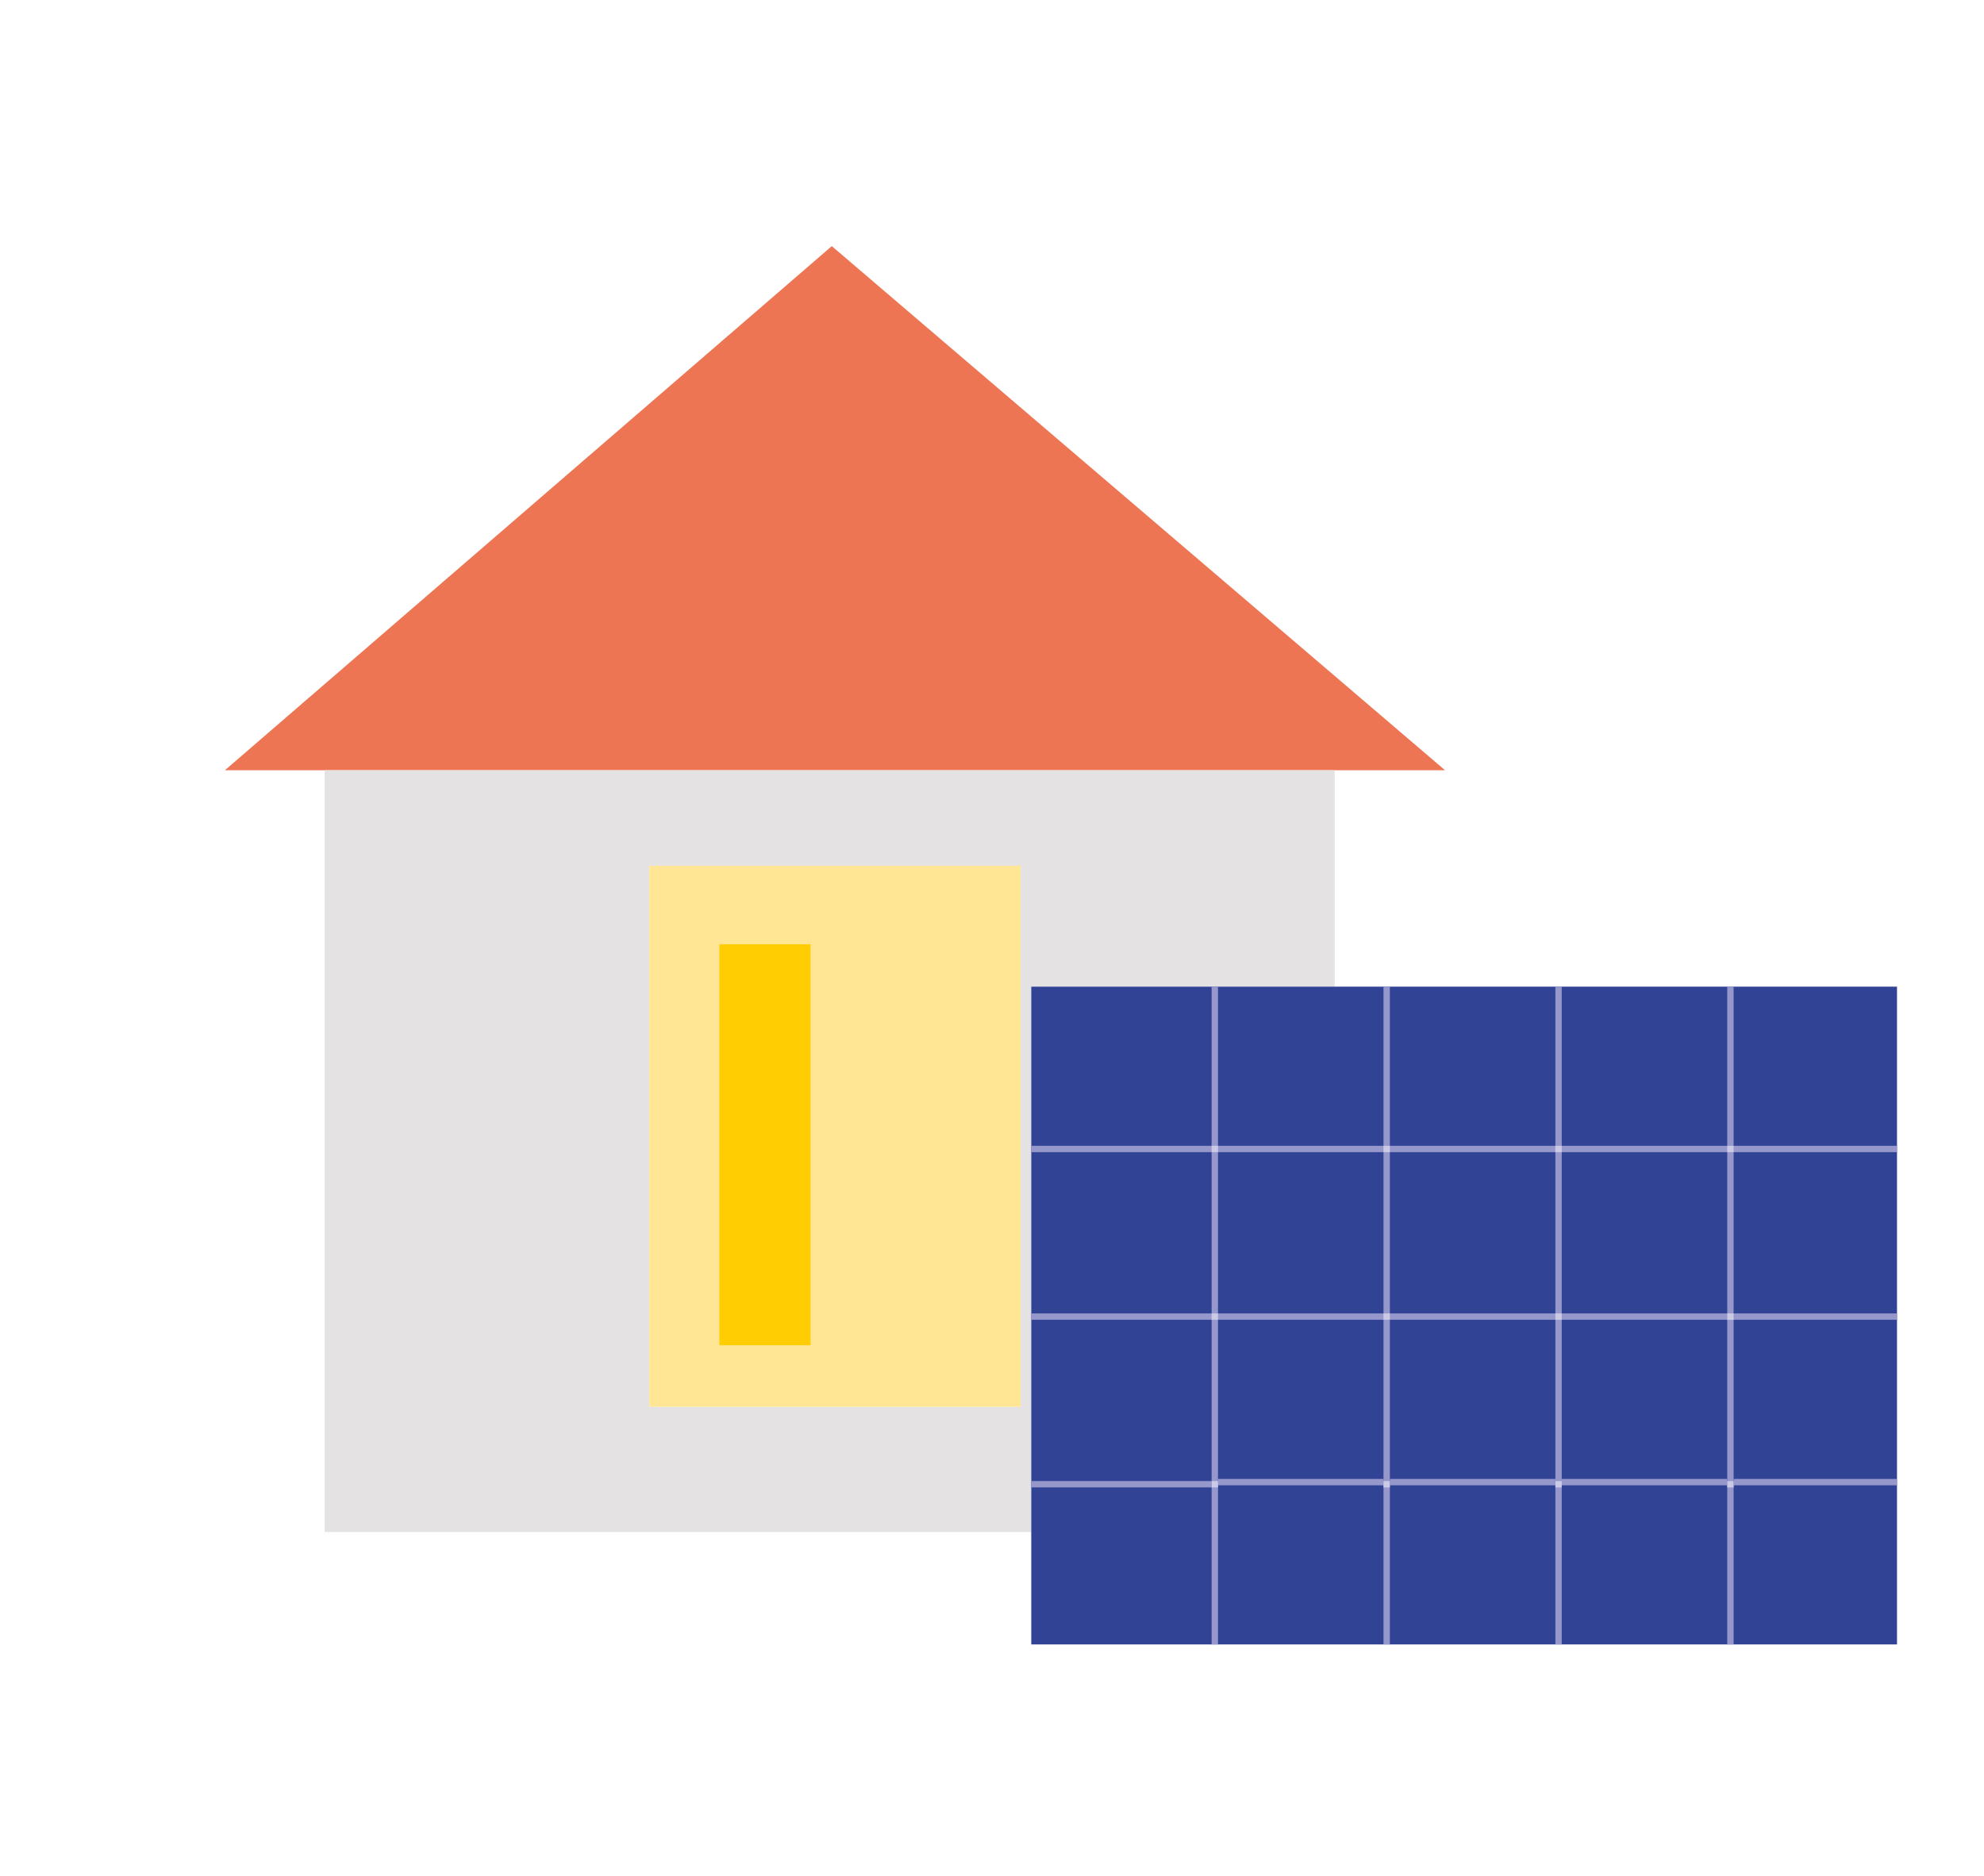<?xml version="1.0" encoding="UTF-8"?> <!-- Generator: Adobe Illustrator 25.4.1, SVG Export Plug-In . SVG Version: 6.00 Build 0) --> <svg xmlns="http://www.w3.org/2000/svg" xmlns:xlink="http://www.w3.org/1999/xlink" version="1.1" id="Calque_1" x="0px" y="0px" viewBox="0 0 93.5 88.4" style="enable-background:new 0 0 93.5 88.4;" xml:space="preserve"> <style type="text/css"> .st0{fill:#EE7553;} .st1{fill:#E4E2E3;} .st2{fill:#FFE694;} .st3{fill:#FFCD02;} .st4{fill:#304395;} .st5{fill:#9698CB;} .st6{fill:#CACAE7;} </style> <polygon class="st0" points="39.2,11.6 10.6,36.3 68.1,36.3 "></polygon> <path class="st1" d="M62.8,36.3H15.3v35.9h33.3V46.5h14.3V36.3z M30.6,40.8h17.5v25.5H30.6V40.8z"></path> <rect x="30.6" y="40.8" class="st2" width="17.5" height="25.5"></rect> <rect x="33.9" y="44.5" class="st3" width="4.3" height="18.9"></rect> <rect x="48.6" y="46.5" class="st4" width="40.8" height="31"></rect> <rect x="81.4" y="46.5" class="st5" width="0.3" height="31"></rect> <rect x="73.3" y="46.5" class="st5" width="0.3" height="31"></rect> <rect x="65.2" y="46.5" class="st5" width="0.3" height="31"></rect> <rect x="57.1" y="46.5" class="st5" width="0.3" height="31"></rect> <path class="st5" d="M73.6,70h7.8v-0.3h-7.8V70z M81.7,70h7.7v-0.3h-7.7V70z"></path> <rect x="81.4" y="69.8" class="st6" width="0.3" height="0.3"></rect> <path class="st5" d="M57.4,70h7.8v-0.3h-7.8V70z M65.5,70h7.8v-0.3h-7.8V70z"></path> <rect x="73.3" y="69.8" class="st6" width="0.3" height="0.3"></rect> <rect x="65.2" y="69.8" class="st6" width="0.3" height="0.3"></rect> <rect x="48.6" y="69.8" class="st5" width="8.5" height="0.3"></rect> <rect x="57.1" y="69.8" class="st6" width="0.3" height="0.3"></rect> <rect x="48.6" y="61.9" class="st5" width="40.8" height="0.3"></rect> <rect x="81.4" y="61.9" class="st6" width="0.3" height="0.3"></rect> <rect x="73.3" y="61.9" class="st6" width="0.3" height="0.3"></rect> <rect x="65.2" y="61.9" class="st6" width="0.3" height="0.3"></rect> <rect x="57.1" y="61.9" class="st6" width="0.3" height="0.3"></rect> <rect x="48.6" y="54" class="st5" width="40.8" height="0.3"></rect> <rect x="81.4" y="54" class="st6" width="0.3" height="0.3"></rect> <rect x="73.3" y="54" class="st6" width="0.3" height="0.3"></rect> <rect x="65.2" y="54" class="st6" width="0.3" height="0.3"></rect> <rect x="57.1" y="54" class="st6" width="0.3" height="0.3"></rect> </svg> 